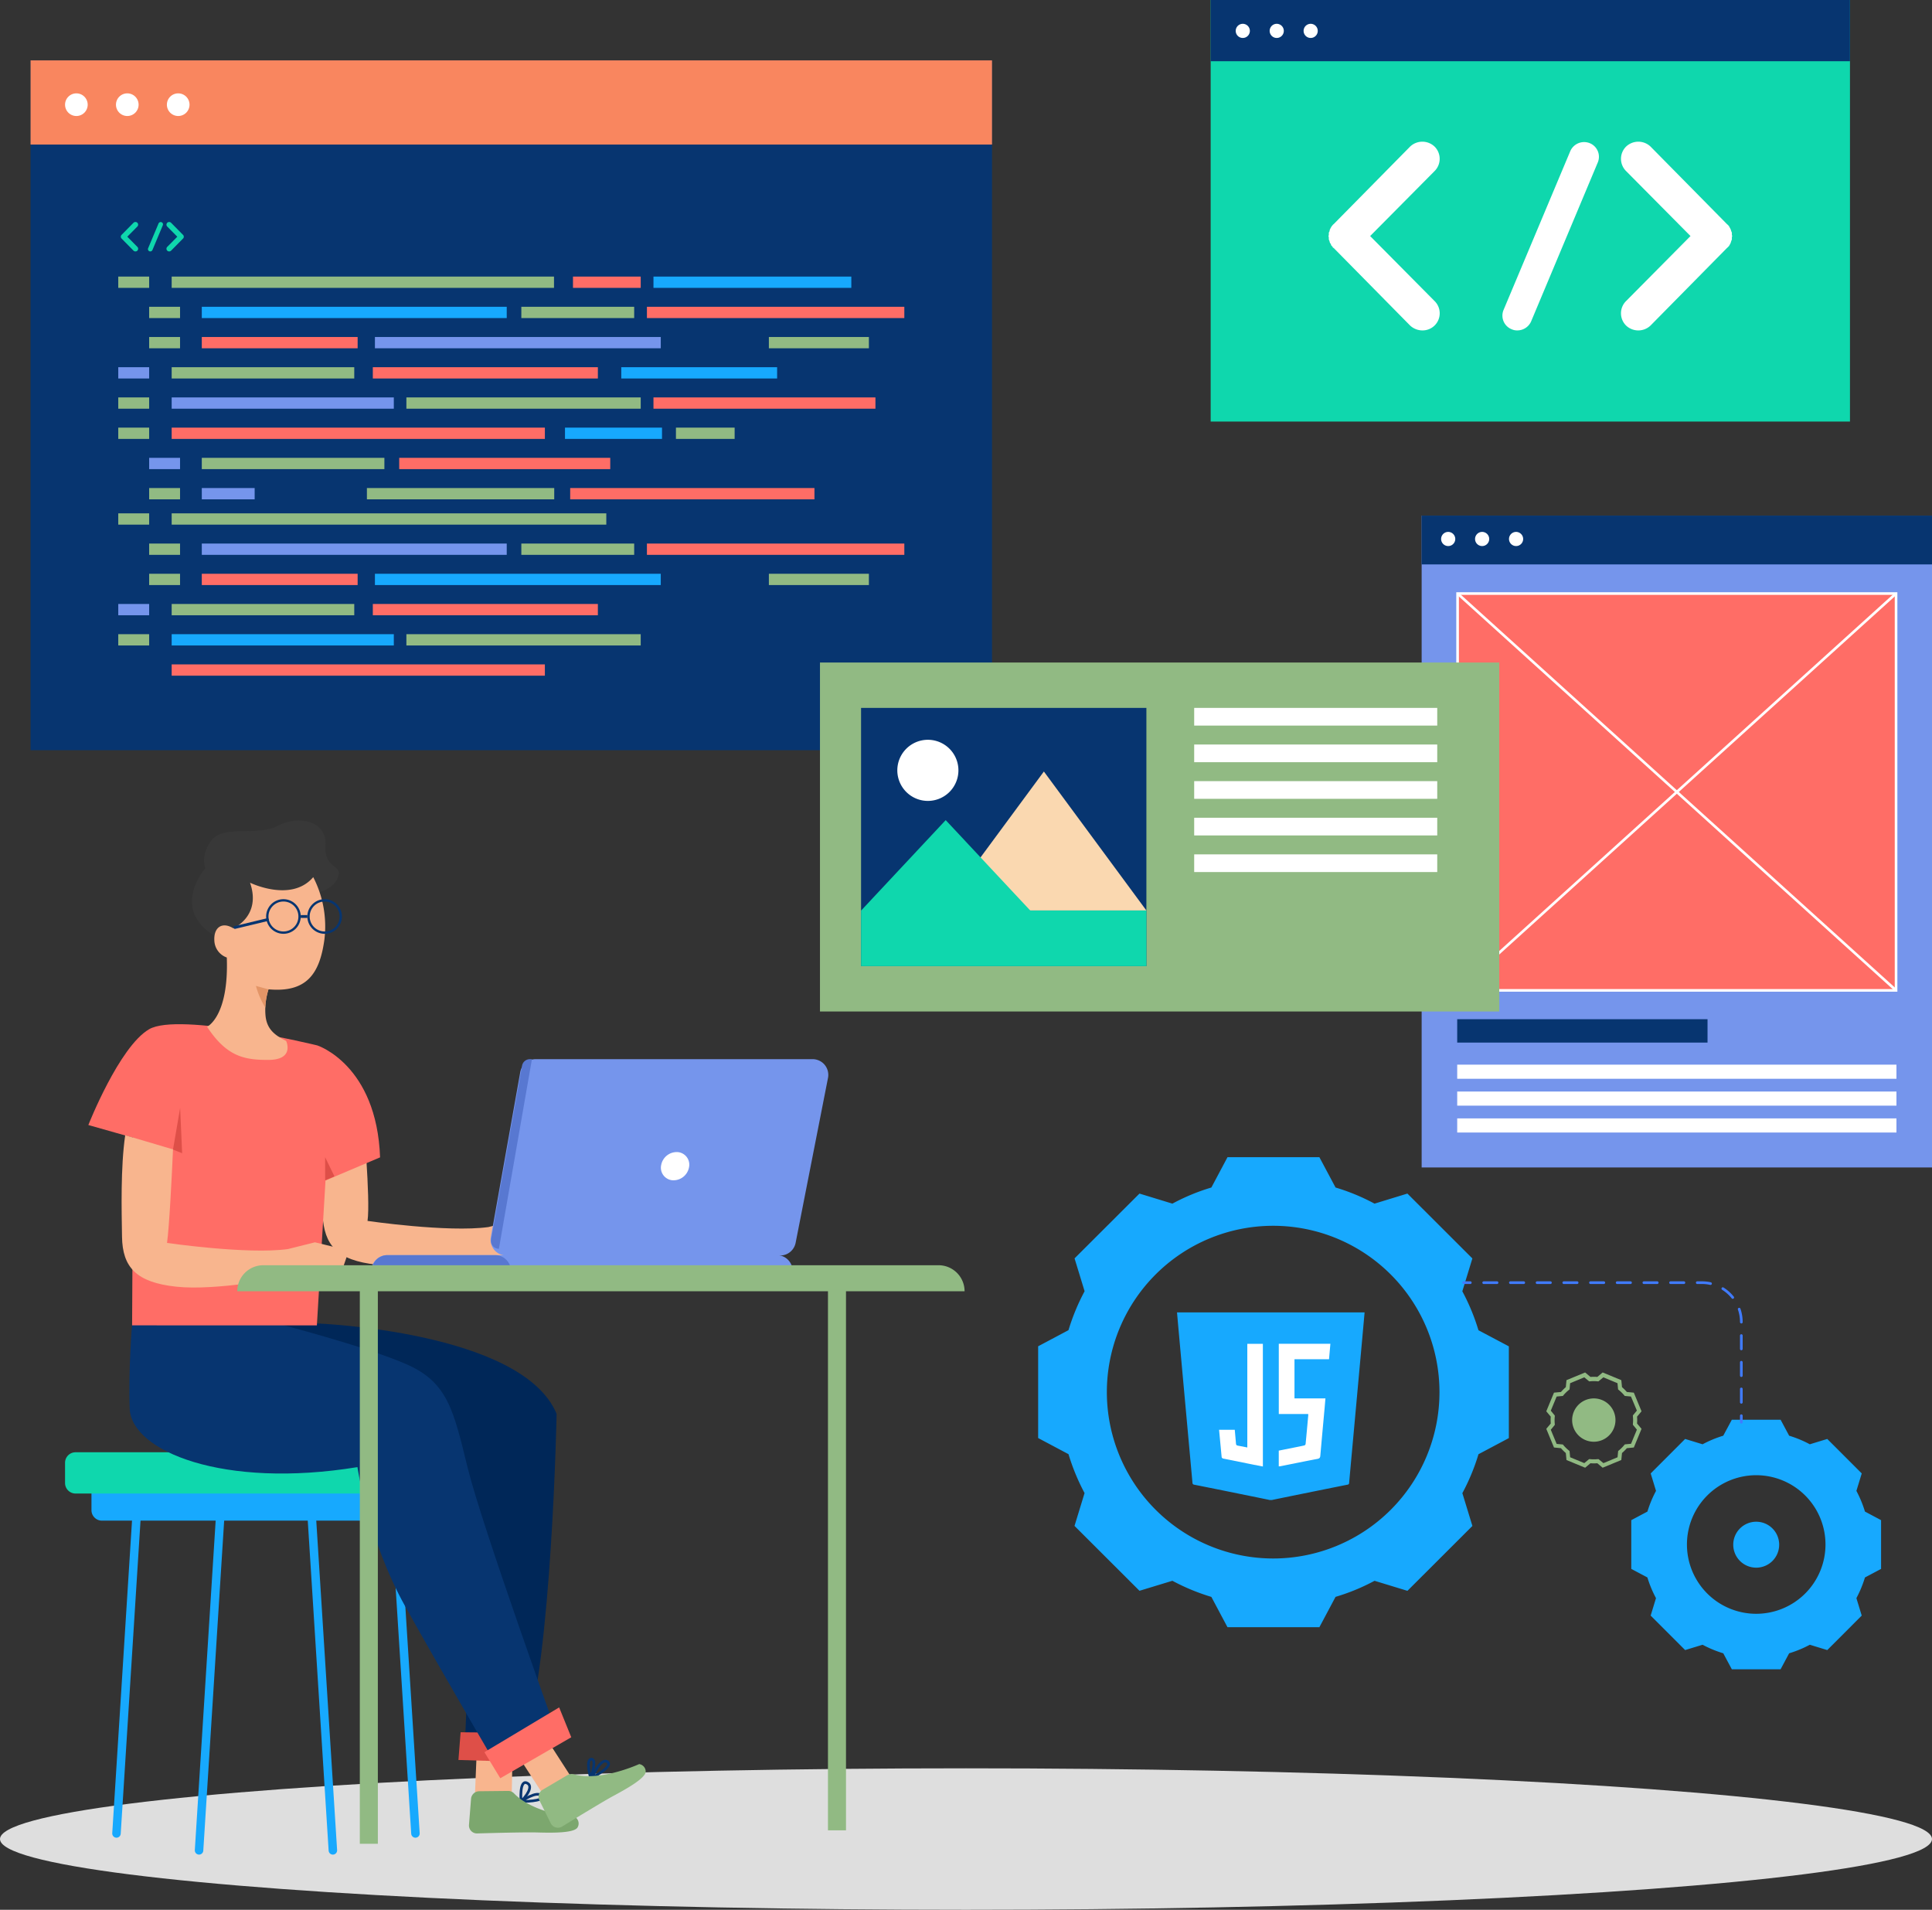 <svg xmlns="http://www.w3.org/2000/svg" width="683" height="675" viewBox="0 0 683 675">
  <rect x="0" y="0" width="683" height="675" fill="#333333" stroke="none"/>
  <g id="java" transform="translate(-960 -5000)">
    <ellipse id="Ellipse_1591" data-name="Ellipse 1591" cx="341.5" cy="25" rx="341.5" ry="25" transform="translate(960 5625)" fill="#dedede"/>
    <path id="Path_46247" data-name="Path 46247" d="M209.658,156.169H269.5l-29.919-31.987Z" transform="translate(1054.744 5165.681)" fill="#ffc727"/>
    <rect id="Rectangle_12726" data-name="Rectangle 12726" width="100.87" height="19.664" transform="translate(1264.402 5321.806)" fill="#ffc727"/>
    <g id="Group_36557" data-name="Group 36557" transform="translate(-0.5)">
      <path id="Path_46287" data-name="Path 46287" d="M252.7,128.73a75.77,75.77,0,0,1,5.7-13.765h0l-3.553-11.608L277.8,80.452l11.639,3.559h0a72.287,72.287,0,0,1,13.776-5.7h0l5.7-10.714H341.4l5.714,10.714a73.01,73.01,0,0,1,13.775,5.7h0l11.627-3.559,22.968,22.93-3.553,11.608h0a74.051,74.051,0,0,1,5.7,13.765l10.745,5.693v32.43l-10.733,5.7h0a73.507,73.507,0,0,1-5.7,13.752h0l3.553,11.6-22.968,22.93L360.9,217.313a72.824,72.824,0,0,1-13.788,5.68L341.4,233.72H308.912l-5.7-10.714h0a73.918,73.918,0,0,1-13.776-5.7L277.8,220.847l-22.968-22.93,3.553-11.607h0a75.346,75.346,0,0,1-5.677-13.753h0l-10.732-5.7v-32.43Zm72.456,80.7a58.795,58.795,0,1,0-58.891-58.8,58.844,58.844,0,0,0,58.891,58.8Z" transform="translate(1085.529 5341.408)" fill="#17a9fe"/>
      <path id="Path_46291" data-name="Path 46291" d="M116.425,193.119a39.858,39.858,0,0,1,3.033-7.309l-1.884-6.169,12.178-12.187,6.169,1.884a39.858,39.858,0,0,1,7.309-3.033l3.033-5.651H163.5l3.023,5.651a39.524,39.524,0,0,1,7.309,3.033L180,167.454l12.187,12.187L190.3,185.81a40.577,40.577,0,0,1,3.023,7.309l5.7,3.033v17.235l-5.7,3.024a40.219,40.219,0,0,1-3.023,7.308l1.883,6.169L180,242.076l-6.169-1.884a40.158,40.158,0,0,1-7.309,3.023l-3.023,5.651H146.263l-3.033-5.651a40.5,40.5,0,0,1-7.309-3.023l-6.169,1.884-12.187-12.188,1.884-6.169a39.514,39.514,0,0,1-3.033-7.308l-5.7-3.024V196.152Zm38.455,36.129a24.488,24.488,0,1,0-24.487-24.488,24.489,24.489,0,0,0,24.487,24.488Z" transform="translate(1426.476 5341.134)" fill="#263238"/>
      <path id="Path_46292" data-name="Path 46292" d="M116.425,193.119a39.858,39.858,0,0,1,3.033-7.309l-1.884-6.169,12.178-12.187,6.169,1.884a39.858,39.858,0,0,1,7.309-3.033l3.033-5.651H163.5l3.023,5.651a39.524,39.524,0,0,1,7.309,3.033L180,167.454l12.187,12.187L190.3,185.81a40.577,40.577,0,0,1,3.023,7.309l5.7,3.033v17.235l-5.7,3.024a40.219,40.219,0,0,1-3.023,7.308l1.883,6.169L180,242.076l-6.169-1.884a40.158,40.158,0,0,1-7.309,3.023l-3.023,5.651H146.263l-3.033-5.651a40.5,40.5,0,0,1-7.309-3.023l-6.169,1.884-12.187-12.188,1.884-6.169a39.514,39.514,0,0,1-3.033-7.308l-5.7-3.024V196.152Zm38.455,36.129a24.488,24.488,0,1,0-24.487-24.488,24.489,24.489,0,0,0,24.487,24.488Z" transform="translate(1426.476 5341.134)" fill="#17a9fe"/>
      <path id="Path_46293" data-name="Path 46293" d="M154.861,196.651a8.119,8.119,0,1,1-8.118,8.119h0A8.118,8.118,0,0,1,154.861,196.651Z" transform="translate(1426.495 5341.194)" fill="#17a9fe"/>
      <path id="Path_46296" data-name="Path 46296" d="M215.223,177.489l6.593-2.722.245-2.476a15.5,15.5,0,0,0,1.714-1.705l2.468-.245,2.722-6.593-1.583-1.884a14.925,14.925,0,0,0,0-2.429l1.583-1.884-2.722-6.593-2.468-.236a16.411,16.411,0,0,0-1.714-1.714l-.245-2.467-6.593-2.722L213.34,145.4a14.937,14.937,0,0,0-2.43,0l-1.884-1.582-6.593,2.722-.235,2.467a16.411,16.411,0,0,0-1.714,1.714l-2.468.236-2.722,6.593,1.582,1.884a15.152,15.152,0,0,0,0,2.429l-1.582,1.884,2.722,6.593,2.468.245A14.68,14.68,0,0,0,202.2,172.3l.235,2.467,6.593,2.722,1.884-1.582a14.811,14.811,0,0,0,2.42,0Zm-4.784-3.042-1.714,1.413-5-2.072-.208-2.2-.235-.188a14.384,14.384,0,0,1-1.931-1.884l-.179-.235-2.213-.208-2.072-5,1.413-1.714v-.292a13.122,13.122,0,0,1,0-2.731v-.292l-1.413-1.714,2.072-5,2.2-.208.188-.235A14.387,14.387,0,0,1,203.281,150l.235-.188.208-2.2,5-2.072,1.714,1.413h.292a13.26,13.26,0,0,1,2.731,0h.292l1.714-1.413,5,2.072.208,2.2.226.188a13.99,13.99,0,0,1,1.94,1.884l.188.235,2.2.208,2.091,4.963L225.913,159v.292a13.27,13.27,0,0,1,0,2.732v.291l1.413,1.715-2.072,5-2.2.207-.188.226a13.35,13.35,0,0,1-1.931,1.931l-.236.188-.207,2.213-5,2.072-1.714-1.412h-.292a13.26,13.26,0,0,1-2.731,0Z" transform="translate(1311.848 5341.267)" fill="#91ba83"/>
      <path id="Path_46297" data-name="Path 46297" d="M209.233,167.723a7.657,7.657,0,1,0-4.143-10.005v0a7.649,7.649,0,0,0,4.13,10Z" transform="translate(1311.779 5341.267)" fill="#91ba83"/>
      <path id="Union_824" data-name="Union 824" d="M98.165,49.837V47.482a.471.471,0,0,1,.941,0v2.354a.471.471,0,0,1-.941,0ZM.468.944A.472.472,0,0,1,.468,0H2.825a.472.472,0,0,1,0,.944Z" transform="translate(1477.456 5452.872)" fill="#407bff"/>
      <path id="Path_46299" data-name="Path 46299" d="M251.121,154.79a.47.47,0,0,0,.471-.471V149.6a.471.471,0,0,0-.942,0v4.718A.471.471,0,0,0,251.121,154.79Zm0-9.437a.471.471,0,0,0,.471-.471v-4.719a.471.471,0,0,0-.942,0v4.719A.471.471,0,0,0,251.121,145.353Zm0-9.437a.471.471,0,0,0,.471-.471v-4.719a.471.471,0,0,0-.942,0v4.719A.471.471,0,0,0,251.121,135.916Zm0-9.471a.444.444,0,0,0,.471-.438v-.065a14.355,14.355,0,0,0-.793-4.722.471.471,0,0,0-.889.309,13.425,13.425,0,0,1,.74,4.413A.5.5,0,0,0,251.121,126.445Zm-3.037-8.71a.467.467,0,0,0,.294-.1.471.471,0,0,0,.074-.662,14.4,14.4,0,0,0-3.623-3.229.471.471,0,1,0-.5.8,13.473,13.473,0,0,1,3.387,3.019A.471.471,0,0,0,248.084,117.735Zm-7.849-4.905a.471.471,0,0,0,.1-.93,14.44,14.44,0,0,0-3.128-.342h-1.668a.471.471,0,0,0,0,.942h1.668a13.5,13.5,0,0,1,2.924.319A.448.448,0,0,0,240.235,112.83Zm-80.193-.33h4.718a.471.471,0,0,0,0-.942h-4.718a.471.471,0,0,0,0,.942Zm9.437,0H174.2a.471.471,0,0,0,0-.942h-4.719a.471.471,0,0,0,0,.942Zm9.438,0h4.718a.471.471,0,0,0,0-.942h-4.718a.471.471,0,0,0,0,.942Zm9.437,0h4.719a.471.471,0,0,0,0-.942h-4.719a.471.471,0,0,0,0,.942Zm9.437,0h4.719a.471.471,0,0,0,0-.942h-4.719a.471.471,0,1,0,0,.942Zm9.438,0h4.719a.471.471,0,0,0,0-.942h-4.719a.471.471,0,0,0,0,.942Zm9.438,0h4.718a.471.471,0,0,0,0-.942h-4.718a.471.471,0,0,0,0,.942Zm9.437,0h4.719a.471.471,0,0,0,0-.942H226.1a.471.471,0,0,0,0,.942Z" transform="translate(1324.973 5341.321)" fill="#407bff"/>
      <path id="Path_46301" data-name="Path 46301" d="M640.832,253.3h-.777c-.114-.047-17.873-3.661-26.644-5.4a.69.69,0,0,1-.667-.745c-.463-5.22-5.327-58.316-5.451-60.158h66.3c-.036.875-4.978,54.787-5.457,60.223a.622.622,0,0,1-.6.667C659.994,249.383,642.192,253,640.832,253.3Z" transform="translate(769.311 5276.867)" fill="#17a9fe"/>
      <path id="Path_46302" data-name="Path 46302" d="M784.873,285.127v-5.573l5.32-1.065c1.247-.25,2.5-.487,3.735-.771a.7.7,0,0,0,.434-.483c.327-3.349.626-6.7.927-10.051.015-.166,0-.334,0-.575H784.885V241.795h18.24c-.159,1.81-.316,3.6-.478,5.449H790.434V261.1h10.94c-.1,1.133-.181,2.2-.277,3.261-.511,5.649-1.036,11.3-1.525,16.949-.06.7-.252,1.017-1,1.16-4.361.827-8.709,1.721-13.063,2.59C785.322,285.1,785.13,285.1,784.873,285.127Z" transform="translate(627.693 5233.16)" fill="#fff"/>
      <path id="Path_46303" data-name="Path 46303" d="M696.241,285.172c-1.093-.211-2.146-.408-3.2-.617-3.613-.721-7.227-1.441-10.835-2.186-.209-.043-.52-.285-.538-.459-.326-3.217-.615-6.438-.916-9.708h5.549c.147,1.624.31,3.228.426,4.836.033.458.15.681.643.759,1.1.175,2.2.421,3.362.651V241.806h5.5Z" transform="translate(710.716 5233.152)" fill="#fff"/>
    </g>
    <g id="Group_36556" data-name="Group 36556" transform="translate(0 2.494)">
      <line id="Line_1157" data-name="Line 1157" x1="0.603" transform="translate(1290.451 5597.553)" fill="none"/>
      <path id="Rectangle_12734" data-name="Rectangle 12734" d="M3.708,0H109.986a0,0,0,0,1,0,0V14.583a0,0,0,0,1,0,0H3.708A3.708,3.708,0,0,1,0,10.875V3.708A3.708,3.708,0,0,1,3.708,0Z" transform="translate(992.336 5520.386)" fill="#17a9fe"/>
      <g id="Group_36555" data-name="Group 36555" transform="translate(1001.18 5525.041)">
        <line id="Line_1160" data-name="Line 1160" y1="120.49" x2="7.623" fill="none" stroke="#17a9fe" stroke-linecap="round" stroke-linejoin="round" stroke-width="3"/>
        <line id="Line_1161" data-name="Line 1161" y1="120.49" x2="7.623" transform="translate(29.19 5.975)" fill="none" stroke="#17a9fe" stroke-linecap="round" stroke-linejoin="round" stroke-width="3"/>
        <line id="Line_1162" data-name="Line 1162" x1="7.623" y1="120.49" transform="translate(98.063)" fill="none" stroke="#17a9fe" stroke-linecap="round" stroke-linejoin="round" stroke-width="3"/>
        <line id="Line_1163" data-name="Line 1163" x1="7.623" y1="120.49" transform="translate(68.873 5.975)" fill="none" stroke="#17a9fe" stroke-linecap="round" stroke-linejoin="round" stroke-width="3"/>
      </g>
      <path id="Rectangle_12735" data-name="Rectangle 12735" d="M3.708,0H109.986a0,0,0,0,1,0,0V14.583a0,0,0,0,1,0,0H3.708A3.708,3.708,0,0,1,0,10.875V3.708A3.708,3.708,0,0,1,3.708,0Z" transform="translate(983 5510.801)" fill="#0fd7ad"/>
      <path id="Path_46249" data-name="Path 46249" d="M258.525,293.1s72.809,2.735,84.907,31.972c0,0-1.68,87.038-11.426,115.6l-20.836-2.353,3.332-84.646L239.187,293.1Z" transform="translate(813.343 5172.16)" fill="#002758"/>
      <path id="Path_46251" data-name="Path 46251" d="M251.183,425.843h13l.176-8.665.132-6.793-12.705.771-.253,6.022Z" transform="translate(876.707 5206.416)" fill="#f8b58e"/>
      <path id="Path_46253" data-name="Path 46253" d="M240.5,414.734l27.849.842,5.084-10.337-32.168-.3Z" transform="translate(881.568 5204.824)" fill="#de4f48"/>
      <g id="Group_36553" data-name="Group 36553" transform="translate(1144.131 5627.546)">
        <path id="Path_46254" data-name="Path 46254" d="M246.55,425.375s-.664-7.632,1.987-6.571C251.212,419.874,248.231,423.771,246.55,425.375Z" transform="translate(-246.476 -418.703)" fill="none" stroke="#073570" stroke-miterlimit="10" stroke-width="0.942"/>
        <path id="Path_46255" data-name="Path 46255" d="M243.156,424.441s5.73-4,7.183-1.961S243.156,424.441,243.156,424.441Z" transform="translate(-243.083 -417.768)" fill="none" stroke="#073570" stroke-miterlimit="10" stroke-width="0.942"/>
      </g>
      <path id="Path_46256" data-name="Path 46256" d="M246.963,420.99l-10.284.109a2.927,2.927,0,0,0-2.866,2.7l-.725,9.143a2.814,2.814,0,0,0,2.879,3.067c5.6-.161,17.111-.465,21.19-.346,5.469.158,13.228.244,14.339-1.83a2.7,2.7,0,0,0-.658-3.438s-14.89-1.381-21.748-8.464A2.93,2.93,0,0,0,246.963,420.99Z" transform="translate(892.71 5209.512)" fill="#7ca76e"/>
      <path id="Path_46257" data-name="Path 46257" d="M240.161,293.1s-1.373,16.97-.858,30.083c.594,15.115,33.138,28.437,80.523,20.708,0,0,3.7,25.54,16.8,49.063s33.607,58.475,33.607,58.475L390.4,438.322s-26.548-73.6-31.59-94.1S351.75,313.981,337.3,307.6s-46.039-14.5-46.039-14.5Z" transform="translate(766.541 5172.16)" fill="#073570"/>
      <path id="Path_46258" data-name="Path 46258" d="M235.106,413.9l2.389,3.677,5.263,8.1,10.1-5.89-5.3-8.213L245.51,408.4Z" transform="translate(909.09 5205.834)" fill="#f8b58e"/>
      <path id="Path_46260" data-name="Path 46260" d="M235.106,413.963l26.421-15.825,4.284,10.558-25.09,14.481Z" transform="translate(896.142 5202.838)" fill="#ff6d66"/>
      <g id="Group_36554" data-name="Group 36554" transform="translate(1168.026 5619.275)">
        <path id="Path_46261" data-name="Path 46261" d="M229.668,419.04s-1.925-6.618.24-6.738S229.668,419.04,229.668,419.04Z" transform="translate(-228.879 -412.301)" fill="none" stroke="#073570" stroke-miterlimit="10" stroke-width="0.942"/>
        <path id="Path_46262" data-name="Path 46262" d="M224.845,418.645s2.976-7.185,5.381-5.578S224.845,418.645,224.845,418.645Z" transform="translate(-223.542 -412.145)" fill="none" stroke="#073570" stroke-miterlimit="10" stroke-width="0.942"/>
      </g>
      <path id="Path_46263" data-name="Path 46263" d="M224.923,417.544l-8.813,5.2a2.845,2.845,0,0,0-1.1,3.711l4,8.1a2.841,2.841,0,0,0,4.036,1.165c4.743-2.916,14.52-8.893,18.1-10.82,4.8-2.583,11.533-6.366,11.441-8.672a2.679,2.679,0,0,0-2.308-2.583s-13.541,6.228-23.04,3.641A2.98,2.98,0,0,0,224.923,417.544Z" transform="translate(935.68 5207.367)" fill="#91ba83"/>
      <path id="Path_46264" data-name="Path 46264" d="M259.507,236.518s2.707,29.635,1.618,37.262c0,0,28.327,4.14,42.709,2.178l9.587-2.4,11.985,2.924-3.269,9.5H312.55s-6.973,1.961-10.024,0c0,0-23.97,4.794-38.134,3.269s-18.55-6.911-19.176-17.651c-.6-10.32-7.414-33.358-1.965-38.589Z" transform="translate(828.806 5155.25)" fill="#f8b58e"/>
      <path id="Path_46265" data-name="Path 46265" d="M287.609,246.351s10.862-27.593,21.435-33.829,59.5,5.693,59.5,5.693,21,6.76,22.2,39.564l-19.292,8.179-3.051,51.2H303.08l.351-66.327Z" transform="translate(703.622 5148.786)" fill="#ff6d66"/>
      <path id="Path_46266" data-name="Path 46266" d="M342.32,180.459s6.471-.806,8.223-5.658-4.983-2.4-4.419-11.158-9.5-10.86-16.814-7.006-18.88-.35-23.26,4.9S303.6,171.7,303.6,171.7s-12.554,14.193,3.357,23.912S342.32,180.459,342.32,180.459Z" transform="translate(728.959 5132.716)" fill="#383838"/>
      <path id="Path_46267" data-name="Path 46267" d="M302.539,223.161c6.98,10.636,13.255,11.737,21.678,11.725,9.435-.034,6.276-6.716,6.276-6.716-3.952-1.97-6.838-4.095-7.289-8.962a20.711,20.711,0,0,1-.066-2.84,25.1,25.1,0,0,1,1.123-6.429c13.377,1.211,18.089-5.318,19.762-17.626a37.935,37.935,0,0,0-3.952-22.031c-7.751,9.116-22.338,1.97-22.338,1.97,4.1,11.857-5.934,16.108-5.934,16.108-3.941-2.434-6.98-.309-6.683,4.4a6.605,6.605,0,0,0,4.4,5.934C310.278,219.661,302.539,223.161,302.539,223.161Z" transform="translate(730.662 5137.24)" fill="#f8b58e"/>
      <path id="Path_46274" data-name="Path 46274" d="M304.057,188.55a6.117,6.117,0,1,0-6.118-6.117A6.123,6.123,0,0,0,304.057,188.55Zm0-11.408a5.291,5.291,0,1,1-5.292,5.291A5.3,5.3,0,0,1,304.057,177.142Z" transform="translate(770.715 5139.002)" fill="#073570"/>
      <path id="Path_46275" data-name="Path 46275" d="M315.351,188.55a6.117,6.117,0,1,0-6.118-6.117A6.124,6.124,0,0,0,315.351,188.55Zm0-11.408a5.291,5.291,0,1,1-5.292,5.291A5.3,5.3,0,0,1,315.351,177.142Z" transform="translate(744.851 5139.002)" fill="#073570"/>
      <line id="Line_1164" data-name="Line 1164" x1="2.359" transform="translate(1066.302 5321.435)" fill="none" stroke="#073570" stroke-miterlimit="10" stroke-width="1"/>
      <line id="Line_1165" data-name="Line 1165" x1="11.453" y2="2.752" transform="translate(1043.047 5322.555)" fill="none" stroke="#073570" stroke-linecap="round" stroke-linejoin="round" stroke-width="1"/>
      <path id="Path_46276" data-name="Path 46276" d="M318.072,200.037a29.357,29.357,0,0,0,3.3,7.641,25.1,25.1,0,0,1,1.123-6.429Z" transform="translate(732.408 5145.931)" fill="#e39567"/>
      <path id="Path_46277" data-name="Path 46277" d="M299.981,255.321v-8.179l3.3,6.778Z" transform="translate(774.955 5159.37)" fill="#de4f48"/>
      <path id="Path_46278" data-name="Path 46278" d="M341.77,248.351l2.521-14.724L345,249.646Z" transform="translate(679.392 5155.463)" fill="#de4f48"/>
      <path id="Path_46279" data-name="Path 46279" d="M296.309,277.031c.165,10.756,5.009,16.129,19.179,17.648s38.126-3.27,38.126-3.27c3.049,1.97,10.029,0,10.029,0h9.59l3.259-9.49-11.979-2.929-9.588,2.4c-14.379,1.96-42.707-2.18-42.707-2.18.814-5.715,1.731-24.35,2.116-33.059l-16.9-5C295.776,252.516,296.166,267.749,296.309,277.031Z" transform="translate(706.827 5157.599)" fill="#f8b58e"/>
      <path id="Path_46280" data-name="Path 46280" d="M283.959,226.915,272.513,285.2a5.559,5.559,0,0,1-5.454,4.487H170.244a5.559,5.559,0,0,1-5.472-6.534l10.388-58.285a5.559,5.559,0,0,1,5.472-4.583H278.5A5.559,5.559,0,0,1,283.959,226.915Z" transform="translate(968.757 5151.572)" fill="#7595ec"/>
      <path id="Path_46281" data-name="Path 46281" d="M260.353,220.285l-11.68,67.02h0a2.8,2.8,0,0,1-2.755-3.291l10.946-61.42a2.8,2.8,0,0,1,2.756-2.308Z" transform="translate(887.697 5151.574)" fill="#5878d1"/>
      <path id="Path_46282" data-name="Path 46282" d="M323.4,279.564H174.5A5.572,5.572,0,0,1,180.07,274h137.74A5.577,5.577,0,0,1,323.4,279.564Z" transform="translate(916.797 5167.125)" fill="#7595ec"/>
      <path id="Path_46283" data-name="Path 46283" d="M300.858,279.564H251.673A5.572,5.572,0,0,1,257.239,274h38.033A5.577,5.577,0,0,1,300.858,279.564Z" transform="translate(839.746 5167.125)" fill="#5878d1"/>
      <path id="Path_46284" data-name="Path 46284" d="M211.483,243.072a5.6,5.6,0,0,1-5.891,4.468,4.465,4.465,0,0,1-3.908-5.48,5.6,5.6,0,0,1,5.892-4.468A4.464,4.464,0,0,1,211.483,243.072Z" transform="translate(992.075 5167.121)" fill="#fff"/>
      <rect id="Rectangle_12733" data-name="Rectangle 12733" width="6.374" height="199.067" transform="translate(1252.701 5445.355)" fill="#91ba83"/>
      <rect id="Rectangle_12737" data-name="Rectangle 12737" width="6.374" height="199.067" transform="translate(1087.203 5450.111)" fill="#91ba83"/>
      <path id="Path_46286" data-name="Path 46286" d="M384.421,285.973H127.3a9.2,9.2,0,0,1,9.2-9.2H375.218a9.2,9.2,0,0,1,9.2,9.2Z" transform="translate(916.579 5167.921)" fill="#91ba83"/>
    </g>
    <g id="Group_36564" data-name="Group 36564">
      <rect id="Rectangle_12652" data-name="Rectangle 12652" width="339.902" height="243.819" transform="translate(970.801 5021.339)" fill="#073570"/>
      <rect id="Rectangle_12653" data-name="Rectangle 12653" width="339.902" height="29.75" transform="translate(970.801 5021.339)" fill="#f9865f"/>
      <path id="Path_46208" data-name="Path 46208" d="M344.112,62.155a4,4,0,1,1-4-4A4,4,0,0,1,344.112,62.155Z" transform="translate(646.888 4974.845)" fill="#fff"/>
      <g id="Group_36562" data-name="Group 36562">
        <rect id="Rectangle_12659" data-name="Rectangle 12659" width="69.943" height="3.99" transform="translate(1191.015 5097.756)" fill="#17a9fe"/>
        <rect id="Rectangle_12661" data-name="Rectangle 12661" width="107.802" height="3.99" transform="translate(1031.338 5108.432)" fill="#17a9fe"/>
        <rect id="Rectangle_12662" data-name="Rectangle 12662" width="34.299" height="3.989" transform="translate(1159.733 5151.143)" fill="#17a9fe"/>
        <rect id="Rectangle_12665" data-name="Rectangle 12665" width="55.094" height="3.989" transform="translate(1179.633 5129.787)" fill="#17a9fe"/>
        <rect id="Rectangle_12690" data-name="Rectangle 12690" width="78.533" height="3.99" transform="translate(1020.689 5224.148)" fill="#17a9fe"/>
        <rect id="Rectangle_12692" data-name="Rectangle 12692" width="101.052" height="3.989" transform="translate(1092.544 5202.794)" fill="#17a9fe"/>
      </g>
      <g id="Group_36563" data-name="Group 36563">
        <rect id="Rectangle_12663" data-name="Rectangle 12663" width="78.533" height="3.989" transform="translate(1020.689 5140.465)" fill="#7595ec"/>
        <rect id="Rectangle_12666" data-name="Rectangle 12666" width="101.052" height="3.99" transform="translate(1092.544 5119.109)" fill="#7595ec"/>
        <rect id="Rectangle_12672" data-name="Rectangle 12672" width="10.922" height="3.989" transform="translate(1001.807 5129.787)" fill="#7595ec"/>
        <rect id="Rectangle_12678" data-name="Rectangle 12678" width="18.69" height="3.99" transform="translate(1031.338 5172.496)" fill="#7595ec"/>
        <rect id="Rectangle_12684" data-name="Rectangle 12684" width="10.922" height="3.99" transform="translate(1012.729 5161.819)" fill="#7595ec"/>
        <rect id="Rectangle_12689" data-name="Rectangle 12689" width="107.802" height="3.99" transform="translate(1031.338 5192.116)" fill="#7595ec"/>
        <rect id="Rectangle_12698" data-name="Rectangle 12698" width="10.922" height="3.989" transform="translate(1001.807 5213.472)" fill="#7595ec"/>
      </g>
      <g id="Group_36561" data-name="Group 36561">
        <rect id="Rectangle_12657" data-name="Rectangle 12657" width="23.944" height="3.99" transform="translate(1162.562 5097.756)" fill="#ff6d66"/>
        <rect id="Rectangle_12664" data-name="Rectangle 12664" width="55.094" height="3.99" transform="translate(1031.338 5119.109)" fill="#ff6d66"/>
        <rect id="Rectangle_12667" data-name="Rectangle 12667" width="131.935" height="3.989" transform="translate(1020.689 5151.143)" fill="#ff6d66"/>
        <rect id="Rectangle_12668" data-name="Rectangle 12668" width="90.995" height="3.99" transform="translate(1188.702 5108.432)" fill="#ff6d66"/>
        <rect id="Rectangle_12675" data-name="Rectangle 12675" width="86.352" height="3.99" transform="translate(1161.574 5172.496)" fill="#ff6d66"/>
        <rect id="Rectangle_12676" data-name="Rectangle 12676" width="74.606" height="3.99" transform="translate(1101.127 5161.819)" fill="#ff6d66"/>
        <rect id="Rectangle_12680" data-name="Rectangle 12680" width="78.47" height="3.989" transform="translate(1191.015 5140.465)" fill="#ff6d66"/>
        <rect id="Rectangle_12681" data-name="Rectangle 12681" width="79.557" height="3.989" transform="translate(1091.801 5129.787)" fill="#ff6d66"/>
        <rect id="Rectangle_12691" data-name="Rectangle 12691" width="55.094" height="3.989" transform="translate(1031.338 5202.794)" fill="#ff6d66"/>
        <rect id="Rectangle_12693" data-name="Rectangle 12693" width="131.935" height="3.989" transform="translate(1020.689 5234.826)" fill="#ff6d66"/>
        <rect id="Rectangle_12694" data-name="Rectangle 12694" width="90.995" height="3.99" transform="translate(1188.702 5192.116)" fill="#ff6d66"/>
        <rect id="Rectangle_12701" data-name="Rectangle 12701" width="79.557" height="3.989" transform="translate(1091.801 5213.472)" fill="#ff6d66"/>
      </g>
      <g id="Group_36560" data-name="Group 36560">
        <rect id="Rectangle_12655" data-name="Rectangle 12655" width="10.922" height="3.99" transform="translate(1001.807 5097.756)" fill="#91ba83"/>
        <rect id="Rectangle_12656" data-name="Rectangle 12656" width="135.161" height="3.99" transform="translate(1020.689 5097.756)" fill="#91ba83"/>
        <rect id="Rectangle_12658" data-name="Rectangle 12658" width="20.747" height="3.989" transform="translate(1198.96 5151.143)" fill="#91ba83"/>
        <rect id="Rectangle_12660" data-name="Rectangle 12660" width="10.922" height="3.99" transform="translate(1012.729 5108.432)" fill="#91ba83"/>
        <rect id="Rectangle_12669" data-name="Rectangle 12669" width="39.891" height="3.99" transform="translate(1144.301 5108.432)" fill="#91ba83"/>
        <rect id="Rectangle_12670" data-name="Rectangle 12670" width="35.36" height="3.99" transform="translate(1231.812 5119.109)" fill="#91ba83"/>
        <rect id="Rectangle_12671" data-name="Rectangle 12671" width="10.922" height="3.99" transform="translate(1012.729 5119.109)" fill="#91ba83"/>
        <rect id="Rectangle_12673" data-name="Rectangle 12673" width="64.55" height="3.989" transform="translate(1020.689 5129.787)" fill="#91ba83"/>
        <rect id="Rectangle_12674" data-name="Rectangle 12674" width="64.55" height="3.99" transform="translate(1031.338 5161.819)" fill="#91ba83"/>
        <rect id="Rectangle_12677" data-name="Rectangle 12677" width="66.221" height="3.99" transform="translate(1089.71 5172.496)" fill="#91ba83"/>
        <rect id="Rectangle_12679" data-name="Rectangle 12679" width="82.838" height="3.989" transform="translate(1103.667 5140.465)" fill="#91ba83"/>
        <rect id="Rectangle_12682" data-name="Rectangle 12682" width="10.922" height="3.989" transform="translate(1001.807 5140.465)" fill="#91ba83"/>
        <rect id="Rectangle_12683" data-name="Rectangle 12683" width="10.922" height="3.989" transform="translate(1001.807 5151.143)" fill="#91ba83"/>
        <rect id="Rectangle_12685" data-name="Rectangle 12685" width="10.922" height="3.99" transform="translate(1012.729 5172.496)" fill="#91ba83"/>
        <rect id="Rectangle_12686" data-name="Rectangle 12686" width="10.922" height="3.99" transform="translate(1001.807 5181.439)" fill="#91ba83"/>
        <rect id="Rectangle_12687" data-name="Rectangle 12687" width="153.649" height="3.99" transform="translate(1020.689 5181.439)" fill="#91ba83"/>
        <rect id="Rectangle_12688" data-name="Rectangle 12688" width="10.922" height="3.99" transform="translate(1012.729 5192.116)" fill="#91ba83"/>
        <rect id="Rectangle_12695" data-name="Rectangle 12695" width="39.891" height="3.99" transform="translate(1144.301 5192.116)" fill="#91ba83"/>
        <rect id="Rectangle_12696" data-name="Rectangle 12696" width="35.36" height="3.989" transform="translate(1231.812 5202.794)" fill="#91ba83"/>
        <rect id="Rectangle_12697" data-name="Rectangle 12697" width="10.922" height="3.989" transform="translate(1012.729 5202.794)" fill="#91ba83"/>
        <rect id="Rectangle_12699" data-name="Rectangle 12699" width="64.55" height="3.989" transform="translate(1020.689 5213.472)" fill="#91ba83"/>
        <rect id="Rectangle_12700" data-name="Rectangle 12700" width="82.838" height="3.99" transform="translate(1103.667 5224.148)" fill="#91ba83"/>
        <rect id="Rectangle_12702" data-name="Rectangle 12702" width="10.922" height="3.99" transform="translate(1001.807 5224.148)" fill="#91ba83"/>
      </g>
      <g id="Group_36559" data-name="Group 36559">
        <path id="Path_46211" data-name="Path 46211" d="M347.888,82.426a.943.943,0,0,1-.659,1.618,1,1,0,0,1-.691-.269L342.328,79.5a.122.122,0,0,1-.077-.09.17.17,0,0,0-.045-.032.45.45,0,0,1-.045-.118.076.076,0,0,1-.045-.061c-.016-.029-.016-.074-.029-.09,0-.045-.032-.061-.032-.077v-.1c0-.032-.016-.045-.016-.09,0-.016.016-.061.016-.077v-.106c0-.029.032-.042.032-.058.013-.045.013-.077.029-.122,0-.016.013-.016.013-.029a1.532,1.532,0,0,1,.077-.134.031.031,0,0,1,.032-.032.286.286,0,0,1,.09-.106l4.211-4.272a.982.982,0,0,1,1.349,0,.951.951,0,0,1,0,1.349l-3.553,3.585Z" transform="translate(660.665 5004.822)" fill="#0fd7ad"/>
        <path id="Path_46212" data-name="Path 46212" d="M345.109,82.89l3.674-8.739a.832.832,0,0,1,1.094-.435.81.81,0,0,1,.419,1.065l-3.671,8.755a.836.836,0,0,1-.767.492.7.7,0,0,1-.3-.058A.812.812,0,0,1,345.109,82.89Z" transform="translate(667.263 5004.838)" fill="#0fd7ad"/>
        <path id="Path_46213" data-name="Path 46213" d="M353.054,79.382a.016.016,0,0,1-.016.016.83.83,0,0,1-.106.106l-4.215,4.272a.978.978,0,0,1-1.346,0,.946.946,0,0,1,0-1.349l3.549-3.581-3.549-3.585a.946.946,0,0,1,0-1.349.978.978,0,0,1,1.346,0l4.215,4.272a1.107,1.107,0,0,1,.106.106c.016,0,.016.032.016.032.029.058.057.09.074.134,0,.013.016.013.016.029a.637.637,0,0,0,.042.138c0,.013.016.013.016.042v.106c0,.016.016.061.016.077s-.016.058-.016.074v.118c0,.016-.016.016-.016.032a1.088,1.088,0,0,0-.042.134c0,.016-.016.016-.016.045C353.111,79.279,353.082,79.324,353.054,79.382Z" transform="translate(671.76 5004.822)" fill="#0fd7ad"/>
      </g>
      <path id="Path_46304" data-name="Path 46304" d="M344.112,62.155a4,4,0,1,1-4-4A4,4,0,0,1,344.112,62.155Z" transform="translate(664.888 4974.845)" fill="#fff"/>
      <path id="Path_46305" data-name="Path 46305" d="M344.112,62.155a4,4,0,1,1-4-4A4,4,0,0,1,344.112,62.155Z" transform="translate(682.888 4974.845)" fill="#fff"/>
    </g>
    <g id="Group_36566" data-name="Group 36566" transform="translate(-141.536)">
      <rect id="Rectangle_12711" data-name="Rectangle 12711" width="180.419" height="230.395" transform="translate(1604.117 5182.236)" fill="#7595ec"/>
      <rect id="Rectangle_12712" data-name="Rectangle 12712" width="180.419" height="17.252" transform="translate(1604.117 5182.236)" fill="#073570"/>
      <path id="Path_46232" data-name="Path 46232" d="M305.971,123.448a2.5,2.5,0,1,1-2.5-2.5A2.5,2.5,0,0,1,305.971,123.448Z" transform="translate(1310.029 5067.052)" fill="#fff"/>
      <rect id="Rectangle_12714" data-name="Rectangle 12714" width="88.496" height="8.265" transform="translate(1616.686 5360.229)" fill="#073570"/>
      <rect id="Rectangle_12715" data-name="Rectangle 12715" width="155.282" height="4.991" transform="translate(1616.686 5376.296)" fill="#fff"/>
      <rect id="Rectangle_12716" data-name="Rectangle 12716" width="155.282" height="4.991" transform="translate(1616.686 5385.793)" fill="#fff"/>
      <rect id="Rectangle_12717" data-name="Rectangle 12717" width="155.282" height="4.99" transform="translate(1616.686 5395.291)" fill="#fff"/>
      <rect id="Rectangle_12718" data-name="Rectangle 12718" width="155.009" height="140.254" transform="translate(1771.832 5350.041) rotate(180)" fill="#ff6d66"/>
      <line id="Line_1158" data-name="Line 1158" x2="155.009" y2="140.254" transform="translate(1616.823 5209.788)" fill="#fff"/>
      <line id="Line_1159" data-name="Line 1159" x1="155.009" y2="140.254" transform="translate(1616.823 5209.787)" fill="#fff"/>
      <g id="Group_36565" data-name="Group 36565">
        <path id="Path_46235" data-name="Path 46235" d="M459.459,274.36H303.523V133.178H459.459Zm-155.009-.927H458.532V134.105H304.45Z" transform="translate(1312.836 5076.146)" fill="#fff"/>
        <rect id="Rectangle_12719" data-name="Rectangle 12719" width="0.928" height="209.042" transform="translate(1616.512 5210.133) rotate(-47.861)" fill="#fff"/>
        <rect id="Rectangle_12720" data-name="Rectangle 12720" width="209.042" height="0.928" transform="translate(1616.524 5349.712) rotate(-42.15)" fill="#fff"/>
      </g>
      <path id="Path_46306" data-name="Path 46306" d="M305.971,123.448a2.5,2.5,0,1,1-2.5-2.5A2.5,2.5,0,0,1,305.971,123.448Z" transform="translate(1322.029 5067.052)" fill="#fff"/>
      <path id="Path_46307" data-name="Path 46307" d="M305.971,123.448a2.5,2.5,0,1,1-2.5-2.5A2.5,2.5,0,0,1,305.971,123.448Z" transform="translate(1334.029 5067.052)" fill="#fff"/>
    </g>
    <g id="Group_36567" data-name="Group 36567" transform="translate(-28.15 -0.582)">
      <rect id="Rectangle_12721" data-name="Rectangle 12721" width="226" height="149" transform="translate(1416.15 5000.582)" fill="#0fd7ad"/>
      <rect id="Rectangle_12722" data-name="Rectangle 12722" width="226" height="21.636" transform="translate(1416.15 5000.582)" fill="#073570"/>
      <path id="Path_46238" data-name="Path 46238" d="M154.21,51.823a2.5,2.5,0,1,1-2.5-2.5A2.5,2.5,0,0,1,154.21,51.823Z" transform="translate(1275.79 4959.676)" fill="#fff"/>
      <path id="Path_46241" data-name="Path 46241" d="M200.586,124.912a6.053,6.053,0,0,1-4.228,10.379,6.425,6.425,0,0,1-4.423-1.728l-27.006-27.395c-.288-.1-.384-.288-.481-.577a1.413,1.413,0,0,0-.288-.193,2.587,2.587,0,0,1-.288-.767.518.518,0,0,1-.288-.384c-.1-.193-.1-.481-.191-.577,0-.288-.193-.386-.193-.484v-.67c0-.193-.1-.288-.1-.579,0-.1.1-.384.1-.479v-.672c0-.193.193-.291.193-.386.1-.288.1-.479.191-.767,0-.1.1-.1.1-.193a7.034,7.034,0,0,1,.479-.865.189.189,0,0,1,.193-.193,1.811,1.811,0,0,1,.577-.672l27.006-27.392a6.276,6.276,0,0,1,8.651,0,6.093,6.093,0,0,1,0,8.651l-22.778,22.969Z" transform="translate(1294.712 4982.074)" fill="#fff"/>
      <path id="Path_46242" data-name="Path 46242" d="M190,127.9l23.548-56.033a5.337,5.337,0,0,1,7.018-2.788,5.189,5.189,0,0,1,2.688,6.825l-23.546,56.131a5.332,5.332,0,0,1-4.9,3.17,4.571,4.571,0,0,1-1.919-.384A5.192,5.192,0,0,1,190,127.9Z" transform="translate(1329.717 4982.158)" fill="#fff"/>
      <path id="Path_46243" data-name="Path 46243" d="M245.85,105.4a.1.1,0,0,1-.1.1,4.578,4.578,0,0,1-.672.672l-27.008,27.395a6.275,6.275,0,0,1-8.649,0,6.093,6.093,0,0,1,0-8.651L232.2,101.938,209.426,78.969a6.093,6.093,0,0,1,0-8.651,6.273,6.273,0,0,1,8.649,0L245.083,97.71a4.577,4.577,0,0,1,.672.672c.1,0,.1.193.1.193a8.309,8.309,0,0,1,.481.865c0,.1.1.1.1.193a4.385,4.385,0,0,0,.288.863c0,.1.1.1.1.291v.672c0,.1.1.384.1.479s-.1.386-.1.481v.767c0,.1-.1.1-.1.2a8.3,8.3,0,0,0-.288.865c0,.1-.1.1-.1.288C246.236,104.726,246.043,105.015,245.85,105.4Z" transform="translate(1353.577 4982.074)" fill="#fff"/>
      <path id="Path_46308" data-name="Path 46308" d="M154.21,51.823a2.5,2.5,0,1,1-2.5-2.5A2.5,2.5,0,0,1,154.21,51.823Z" transform="translate(1287.79 4959.676)" fill="#fff"/>
      <path id="Path_46309" data-name="Path 46309" d="M154.21,51.823a2.5,2.5,0,1,1-2.5-2.5A2.5,2.5,0,0,1,154.21,51.823Z" transform="translate(1299.79 4959.676)" fill="#fff"/>
    </g>
    <g id="Group_36558" data-name="Group 36558">
      <rect id="Rectangle_12724" data-name="Rectangle 12724" width="123.342" height="240.138" transform="translate(1490.016 5234.164) rotate(90)" fill="#91ba83"/>
      <rect id="Rectangle_12725" data-name="Rectangle 12725" width="100.87" height="91.268" transform="translate(1365.272 5341.47) rotate(180)" fill="#073570"/>
      <path id="Path_46245" data-name="Path 46245" d="M216.261,118.7a10.8,10.8,0,1,0,8.482-8.482A10.814,10.814,0,0,0,216.261,118.7Z" transform="translate(1061.168 5151.464)" fill="#fff"/>
      <path id="Path_46246" data-name="Path 46246" d="M223.83,164.729h72.477l-36.238-49.12Z" transform="translate(1068.965 5157.077)" fill="#fad8b0"/>
      <path id="Path_46248" data-name="Path 46248" d="M209.658,156.169H269.5l-29.919-31.987Z" transform="translate(1054.744 5165.681)" fill="#0fd7ad"/>
      <rect id="Rectangle_12727" data-name="Rectangle 12727" width="100.87" height="19.664" transform="translate(1264.402 5321.806)" fill="#0fd7ad"/>
      <rect id="Rectangle_12728" data-name="Rectangle 12728" width="85.922" height="6.251" transform="translate(1382.169 5250.201)" fill="#fff"/>
      <rect id="Rectangle_12729" data-name="Rectangle 12729" width="85.922" height="6.251" transform="translate(1382.169 5263.144)" fill="#fff"/>
      <rect id="Rectangle_12730" data-name="Rectangle 12730" width="85.922" height="6.251" transform="translate(1382.169 5276.086)" fill="#fff"/>
      <rect id="Rectangle_12731" data-name="Rectangle 12731" width="85.922" height="6.251" transform="translate(1382.169 5289.028)" fill="#fff"/>
      <rect id="Rectangle_12732" data-name="Rectangle 12732" width="85.922" height="6.251" transform="translate(1382.169 5301.971)" fill="#fff"/>
    </g>
  </g>
</svg>
